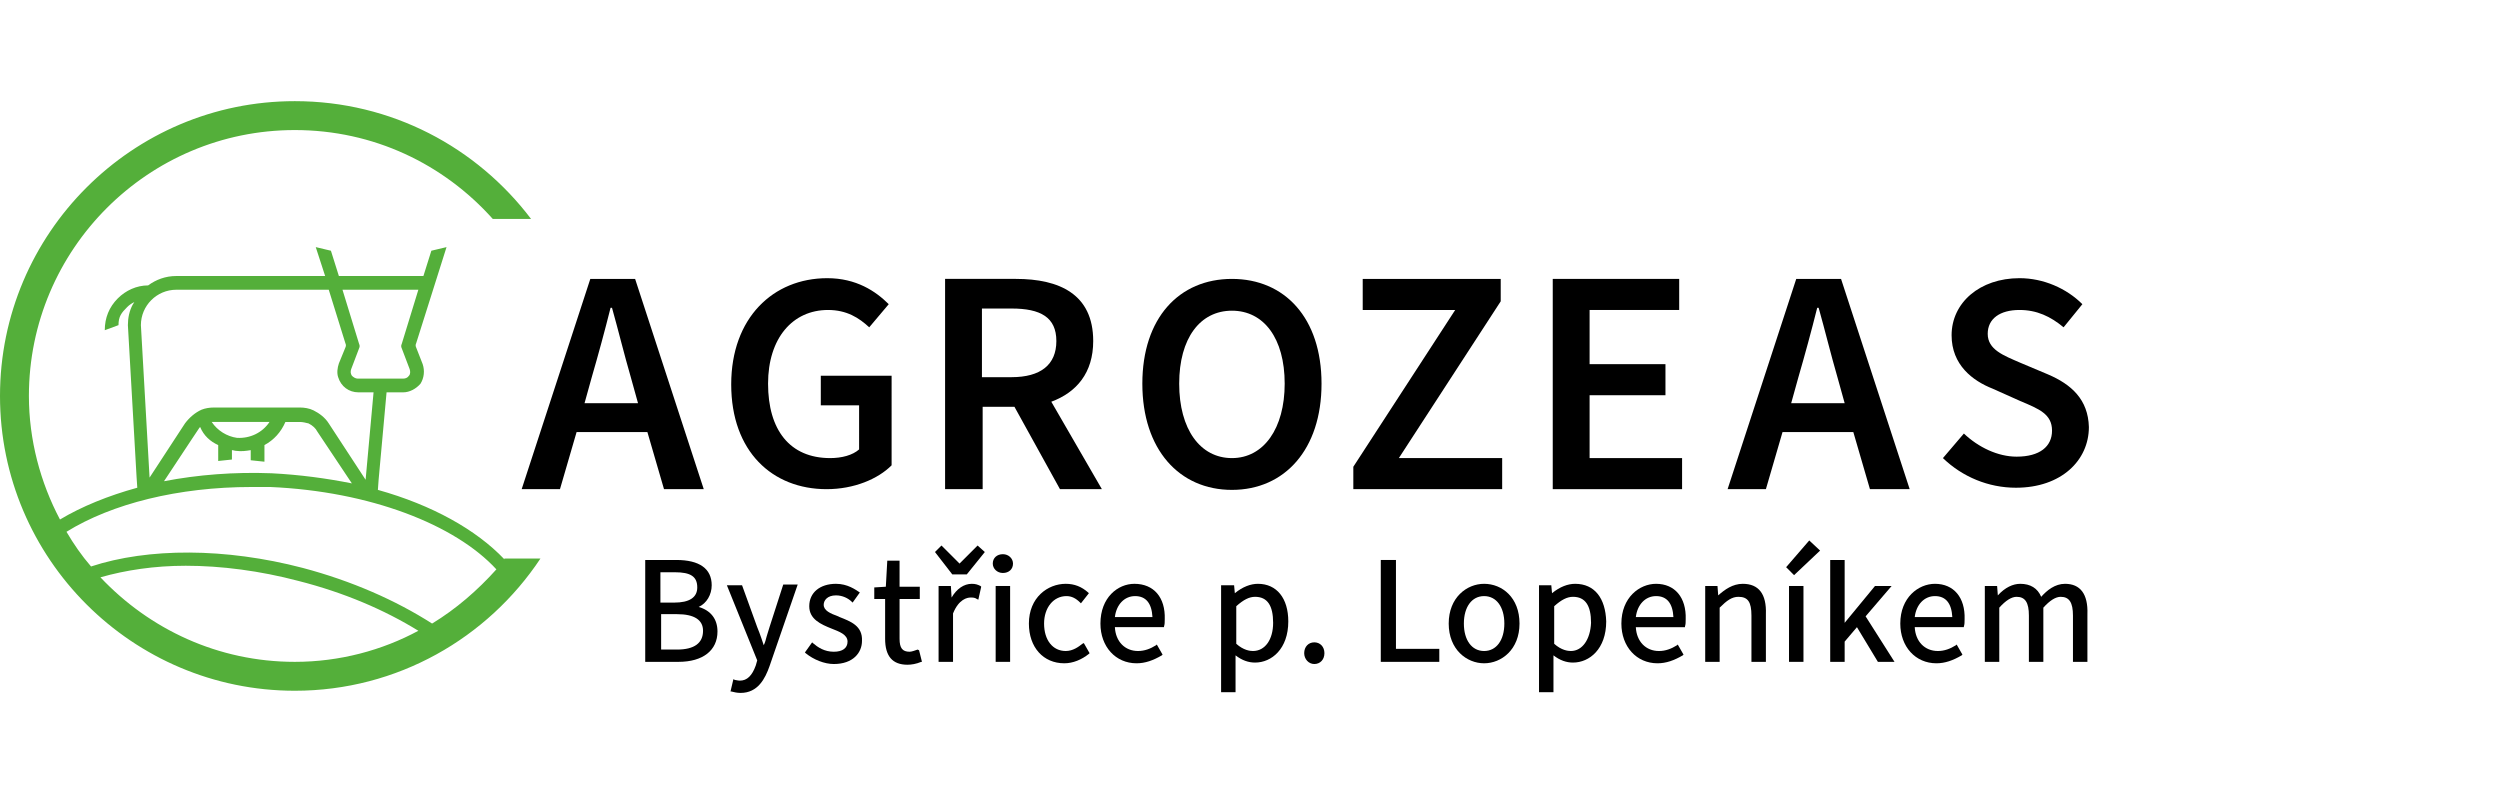 <?xml version="1.0" encoding="utf-8"?>
<!-- Generator: Adobe Illustrator 15.1.0, SVG Export Plug-In . SVG Version: 6.00 Build 0)  -->
<!DOCTYPE svg PUBLIC "-//W3C//DTD SVG 1.1//EN" "http://www.w3.org/Graphics/SVG/1.1/DTD/svg11.dtd">
<svg version="1.1" id="Vrstva_1" xmlns="http://www.w3.org/2000/svg" xmlns:xlink="http://www.w3.org/1999/xlink" x="0px" y="0px"
	 width="346px" height="110px" viewBox="0 0 346 110" enable-background="new 0 0 346 110" xml:space="preserve">
<g>
	<path d="M81.7,38.6l-9.5,29.1h5.3l2.3-7.9h9.8l2.3,7.9h5.5l-9.5-29.1H81.7z M80.9,55.8l1-3.6c0.9-3.1,1.801-6.4,2.601-9.6h0.2
		c0.899,3.2,1.699,6.5,2.6,9.6l1,3.6H80.9z"/>
	<path d="M113.6,56.1h5.3V62.2c-0.899,0.8-2.399,1.2-4,1.2c-5.6,0-8.6-3.9-8.6-10.3c0-6.3,3.4-10.2,8.3-10.2
		c2.601,0,4.3,1.1,5.7,2.4l2.7-3.2c-1.8-1.8-4.5-3.6-8.5-3.6c-7.5,0-13.3,5.5-13.3,14.7c0,9.3,5.699,14.5,13.199,14.5
		c3.801,0,7.101-1.4,9-3.3V52h-9.8V56.1L113.6,56.1z"/>
	<path d="M151.3,47.2c0-6.5-4.7-8.6-10.7-8.6h-9.8v29.1h5.2V56.3h4.399l6.301,11.4h5.8l-7-12.101C149,54.3,151.3,51.6,151.3,47.2
		 M135.9,42.7H140c4,0,6.2,1.2,6.2,4.5c0,3.3-2.2,5-6.2,5H135.9V42.7z"/>
	<path d="M170.5,38.6c-7.3,0-12.4,5.4-12.4,14.5s5.101,14.7,12.4,14.7S182.9,62.2,182.9,53.1S177.8,38.6,170.5,38.6 M170.5,63.4
		c-4.4,0-7.3-4-7.3-10.3S166.1,43,170.5,43c4.399,0,7.3,3.8,7.3,10.1C177.8,59.3,174.9,63.4,170.5,63.4z"/>
	<polygon points="207.7,41.7 207.7,38.6 188.6,38.6 188.6,42.9 201.4,42.9 187.3,64.6 187.3,67.7 207.9,67.7 207.9,63.4 193.6,63.4 
			"/>
	<polygon points="220,54.7 230.5,54.7 230.5,50.4 220,50.4 220,42.9 232.4,42.9 232.4,38.6 214.9,38.6 214.9,67.7 232.8,67.7 
		232.8,63.4 220,63.4 	"/>
	<path d="M248.6,38.6l-9.5,29.1h5.3l2.301-7.9h9.8l2.3,7.9h5.5l-9.5-29.1H248.6z M247.9,55.8l1-3.6c0.9-3.1,1.801-6.4,2.601-9.6h0.2
		c0.899,3.2,1.699,6.5,2.6,9.6l1,3.6H247.9z"/>
	<path d="M283.4,51.8l-3.8-1.6c-2.3-1-4.5-1.8-4.5-4c0-2.1,1.7-3.3,4.4-3.3c2.399,0,4.3,0.9,6.1,2.4l2.601-3.2
		c-2.2-2.2-5.4-3.6-8.7-3.6c-5.5,0-9.4,3.4-9.4,7.9c0,4.1,2.9,6.3,5.7,7.4l3.8,1.7c2.601,1.1,4.4,1.8,4.4,4.1
		c0,2.2-1.7,3.601-4.9,3.601c-2.6,0-5.3-1.3-7.3-3.2l-2.9,3.4c2.7,2.6,6.301,4.1,10.101,4.1c6.3,0,10.1-3.8,10.1-8.4
		C289,55.3,286.7,53.2,283.4,51.8"/>
	<path d="M96.7,84c1.1-0.5,1.8-1.7,1.8-3c0-2.3-1.7-3.5-4.9-3.5h-4.3v14.1h4.6c3.4,0,5.4-1.6,5.4-4.199C99.3,85.7,98.4,84.5,96.7,84
		 M91.4,79.2h2c2.2,0,3.101,0.6,3.101,2.1c0,1.4-1.101,2.101-3.2,2.101h-1.9V79.2z M93.7,89.9h-2.2V85h2.2c2.399,0,3.6,0.8,3.6,2.3
		C97.3,89,96.1,89.9,93.7,89.9z"/>
	<path d="M106.5,86.8c-0.101,0.4-0.3,0.9-0.4,1.3c-0.1,0.4-0.2,0.801-0.399,1.2c-0.101-0.3-0.2-0.6-0.301-0.899
		C105.2,87.8,105,87.3,104.8,86.8l-2.1-5.8H100.6l4.2,10.4l-0.2,0.699c-0.5,1.4-1.2,2.101-2.2,2.101c-0.3,0-0.6-0.101-0.699-0.101
		l-0.2-0.1l-0.4,1.7h0.101c0.399,0.1,0.8,0.2,1.3,0.2c2.399,0,3.399-2,4-3.7l3.899-11.3h-2L106.5,86.8z"/>
	<path d="M116.2,85.4L116,85.3c-1.101-0.399-2-0.8-2-1.6c0-0.601,0.5-1.3,1.7-1.3c0.899,0,1.699,0.399,2.199,0.899L118,83.4l1-1.4
		l0,0c-0.601-0.4-1.7-1.2-3.3-1.2c-2.2,0-3.7,1.2-3.7,3.101c0,1.8,1.6,2.5,3.1,3.1c1,0.4,2.2,0.8,2.2,1.8c0,0.9-0.7,1.4-1.9,1.4
		c-1.3,0-2.199-0.601-2.899-1.2l-0.101-0.1l-1,1.399L111.5,90.4c1.1,0.899,2.6,1.5,3.899,1.5c2.7,0,3.9-1.601,3.9-3.2
		C119.4,86.6,117.7,86,116.2,85.4"/>
	<path d="M127,89.9c-0.3,0.1-0.8,0.3-1.101,0.3c-1,0-1.399-0.5-1.399-1.8v-5.5h2.8v-1.7h-2.8V77.6h-1.7l-0.2,3.601l-1.6,0.1V82.9
		h1.5v5.5c0,2.399,1,3.6,3.1,3.6c0.5,0,1.2-0.1,1.9-0.4h0.1L127.2,90L127,89.9z"/>
	<polygon points="132.8,78 130.3,75.5 129.4,76.4 131.8,79.5 131.9,79.5 133.8,79.5 136.3,76.4 135.3,75.5 	"/>
	<path d="M134.5,80.8c-1.101,0-2.101,0.7-2.8,1.9L131.6,81.1h-1.7v10.5h2V84.9c0.801-2,2-2.2,2.4-2.2s0.6,0,0.9,0.2L135.4,83
		l0.4-1.8l-0.1-0.101C135.3,80.9,135,80.8,134.5,80.8"/>
	<rect x="137.8" y="81.1" width="2" height="10.5"/>
	<path d="M138.8,76.7c-0.8,0-1.4,0.5-1.4,1.3c0,0.7,0.601,1.3,1.4,1.3s1.4-0.5,1.4-1.3C140.2,77.3,139.6,76.7,138.8,76.7"/>
	<path d="M149.8,89.1c-0.5,0.4-1.3,1-2.3,1c-1.8,0-3-1.5-3-3.8c0-2.2,1.3-3.8,3.1-3.8c0.7,0,1.3,0.3,1.9,0.9l0.1,0.1l1.101-1.4
		L150.6,82c-0.899-0.8-1.899-1.2-3.1-1.2c-2.5,0-5.101,1.9-5.101,5.5c0,3.3,2,5.5,4.9,5.5c1.2,0,2.4-0.5,3.4-1.3l0.1-0.1L150,89
		L149.8,89.1z"/>
	<path d="M157,80.8c-2.3,0-4.7,1.9-4.7,5.5c0,3.2,2.1,5.5,5,5.5c1.2,0,2.3-0.399,3.5-1.1l0.1-0.101l-0.8-1.399l-0.1,0.1
		c-0.8,0.5-1.601,0.8-2.5,0.8c-1.8,0-3.101-1.3-3.2-3.3h6.8v-0.1c0.101-0.3,0.101-0.601,0.101-1C161.3,82.7,159.7,80.8,157,80.8
		 M154.3,85.4c0.2-1.7,1.3-2.9,2.8-2.9s2.3,1,2.4,2.9H154.3z"/>
	<path d="M174.1,80.8c-1,0-2.1,0.4-3.2,1.3l-0.1-1.1H169v14.8h2v-3.6v-1.5c0.899,0.7,1.8,1,2.7,1c2.3,0,4.6-1.9,4.6-5.7
		C178.3,82.8,176.7,80.8,174.1,80.8 M173.4,90.1c-0.399,0-1.3-0.1-2.3-1V83.9c1-0.9,1.8-1.301,2.601-1.301
		c1.699,0,2.5,1.2,2.5,3.601C176.2,88.5,175.1,90.1,173.4,90.1z"/>
	<path d="M181.9,88.9c-0.8,0-1.399,0.6-1.399,1.5c0,0.8,0.6,1.5,1.399,1.5c0.801,0,1.4-0.601,1.4-1.5
		C183.3,89.5,182.7,88.9,181.9,88.9"/>
	<polygon points="193.2,77.5 191.1,77.5 191.1,91.6 199.2,91.6 199.2,89.8 193.2,89.8 	"/>
	<path d="M205.4,80.8c-2.399,0-4.899,1.9-4.899,5.5c0,3.601,2.5,5.5,4.899,5.5c2.4,0,4.9-1.899,4.9-5.5
		C210.3,82.7,207.9,80.8,205.4,80.8 M205.4,90.1c-1.699,0-2.8-1.5-2.8-3.8s1.101-3.8,2.8-3.8c1.7,0,2.801,1.5,2.801,3.8
		S207.1,90.1,205.4,90.1z"/>
	<path d="M218,80.8c-1,0-2.101,0.4-3.2,1.3l-0.1-1.1H213v14.8h2v-3.6v-1.5c0.899,0.7,1.8,1,2.7,1c2.3,0,4.6-1.9,4.6-5.7
		C222.2,82.8,220.7,80.8,218,80.8 M217.4,90.1c-0.399,0-1.3-0.1-2.3-1V83.9c1-0.9,1.8-1.301,2.601-1.301c1.699,0,2.5,1.2,2.5,3.601
		C220.1,88.5,219,90.1,217.4,90.1z"/>
	<path d="M229.2,80.8c-2.301,0-4.801,1.9-4.801,5.5c0,3.2,2.101,5.5,5,5.5c1.2,0,2.301-0.399,3.5-1.1L233,90.6l-0.8-1.399
		l-0.101,0.1c-0.8,0.5-1.6,0.8-2.5,0.8c-1.8,0-3.1-1.3-3.2-3.3h6.801v-0.1c0.1-0.3,0.1-0.601,0.1-1
		C233.4,82.7,231.8,80.8,229.2,80.8 M226.4,85.4c0.2-1.7,1.301-2.9,2.801-2.9s2.3,1,2.399,2.9H226.4z"/>
	<path d="M241.2,80.8c-1.4,0-2.5,0.8-3.4,1.601l-0.1-1.301H236v10.5h2v-7.5c1-1,1.7-1.5,2.6-1.5c1.3,0,1.8,0.7,1.8,2.601V91.6h2V85
		C244.5,82.2,243.4,80.8,241.2,80.8"/>
	<polygon points="247.2,78.5 248.3,79.6 251.9,76.2 250.4,74.8 	"/>
	<rect x="247.6" y="81.1" width="2" height="10.5"/>
	<polygon points="261.8,81.1 259.5,81.1 255.3,86.2 255.3,77.5 253.3,77.5 253.3,91.6 255.3,91.6 255.3,88.8 257,86.8 259.9,91.6 
		262.2,91.6 258.2,85.3 	"/>
	<path d="M267.8,80.8c-2.3,0-4.8,1.9-4.8,5.5c0,3.2,2.1,5.5,5,5.5c1.2,0,2.3-0.399,3.5-1.1l0.1-0.101l-0.8-1.399l-0.1,0.1
		c-0.801,0.5-1.601,0.8-2.5,0.8c-1.801,0-3.101-1.3-3.2-3.3h6.8v-0.1c0.1-0.3,0.1-0.601,0.1-1C272,82.7,270.4,80.8,267.8,80.8
		 M265,85.4c0.2-1.7,1.3-2.9,2.8-2.9s2.3,1,2.4,2.9H265z"/>
	<path d="M285.8,80.8c-1.4,0-2.5,0.9-3.3,1.8c-0.5-1.199-1.5-1.8-2.9-1.8c-1,0-2.1,0.5-3.1,1.601L276.4,81.1H274.7v10.5h2v-7.5
		c0.899-1,1.699-1.5,2.399-1.5c1.2,0,1.7,0.801,1.7,2.601V91.6h2v-7.5c0.9-1,1.7-1.5,2.4-1.5c1.199,0,1.699,0.801,1.699,2.601V91.6
		h2V85C289,82.2,287.9,80.8,285.8,80.8"/>
	<path fill="#54AF3A" d="M69.8,77.4c-3.9-4.101-10-7.5-17.5-9.601l0.1-1.399L53.5,54.3h2.3c0.9,0,1.8-0.5,2.4-1.2
		c0.5-0.8,0.6-1.8,0.3-2.7l-0.9-2.3c-0.1-0.2-0.1-0.4,0-0.6l4.2-13.3l-2.1,0.5L58.6,38.2H46.9l-1.1-3.5l-2.1-0.5l1.3,4H24.4
		c-1.5,0-2.8,0.5-3.899,1.3c-1.601,0-3.101,0.7-4.2,1.8c-1.2,1.2-1.8,2.7-1.8,4.4L16.4,45c0-1.2,0.4-1.7,1.2-2.5
		c0.3-0.3,0.601-0.5,1-0.7c-0.1,0.1-0.1,0.2-0.2,0.3C17.9,43,17.7,44,17.7,45L18.9,66L19,67.5c-4,1.1-7.7,2.6-10.7,4.4
		C5.6,66.8,4,60.9,4,54.8C4,34.5,20.5,18,40.8,18c10.9,0,20.6,4.7,27.4,12.3h5.3C66,20.4,54.2,14,40.8,14C18.3,14,0,32.3,0,54.8
		s18.3,40.8,40.8,40.8c14.2,0,26.7-7.3,34-18.3h-5V77.4z M57.9,40.1l-2.3,7.5c-0.1,0.2-0.1,0.4,0,0.6l1.101,2.9
		c0.1,0.3,0.1,0.7-0.101,0.9c-0.2,0.3-0.5,0.4-0.8,0.4h-6.3c-0.3,0-0.601-0.2-0.8-0.4c-0.2-0.3-0.2-0.6-0.101-0.9l1.101-2.9
		c0.1-0.2,0.1-0.4,0-0.6L47.4,40.1H57.9z M24.4,40.1H45.5l2.3,7.4c0.1,0.2,0.1,0.4,0,0.6l-0.9,2.2c-0.199,0.6-0.3,1.3-0.1,1.9
		c0.4,1.3,1.5,2.1,2.8,2.1H51.7L50.6,66.4L45.5,58.6C45,57.8,44.2,57.2,43.4,56.8C42.8,56.5,42.1,56.4,41.5,56.4H29.6
		c-0.6,0-1.2,0.1-1.7,0.3C27,57.1,26.2,57.8,25.6,58.6L20.7,66.1L19.5,45C19.5,42.3,21.7,40.1,24.4,40.1z M30.2,61.6v2.2l1.899-0.2
		v-1.3c0.2,0,0.4,0.101,0.601,0.101c0.699,0.1,1.399,0,2-0.101v1.4l1.899,0.2V61.6c1.3-0.699,2.3-1.8,2.9-3.199h2
		c0.399,0,0.8,0.1,1.2,0.199c0.6,0.301,1,0.7,1.199,1.101l4.801,7.2c-3.5-0.7-7.2-1.2-11.101-1.4c-5.2-0.2-10.2,0.2-14.899,1.1
		L26.6,60.7l1-1.5c0,0,0,0,0.101-0.101l0,0C28.2,60.3,29.1,61.1,30.2,61.6z M29.3,58.4c0.1,0,0.2,0,0.3,0h7.7
		c-1,1.5-2.7,2.3-4.5,2.199C31.4,60.4,30.1,59.6,29.3,58.4z M40.8,91.6c-10.6,0-20.1-4.5-26.9-11.699c3.5-1,7.5-1.601,11.801-1.601
		C30.6,78.3,36,79,41.3,80.4c6.3,1.6,11.9,4,16.6,6.899C52.9,90,47,91.6,40.8,91.6z M59.8,86.3c-5-3.2-11.1-5.899-17.9-7.7
		C31.2,75.8,20.5,75.8,12.6,78.4C11.3,76.9,10.2,75.3,9.2,73.6C15.5,69.7,24.7,67.4,34.8,67.4c0.9,0,1.8,0,2.6,0
		C51.2,68,63,72.6,68.7,78.8C66.1,81.7,63.1,84.3,59.8,86.3z"/>
</g>
</svg>
